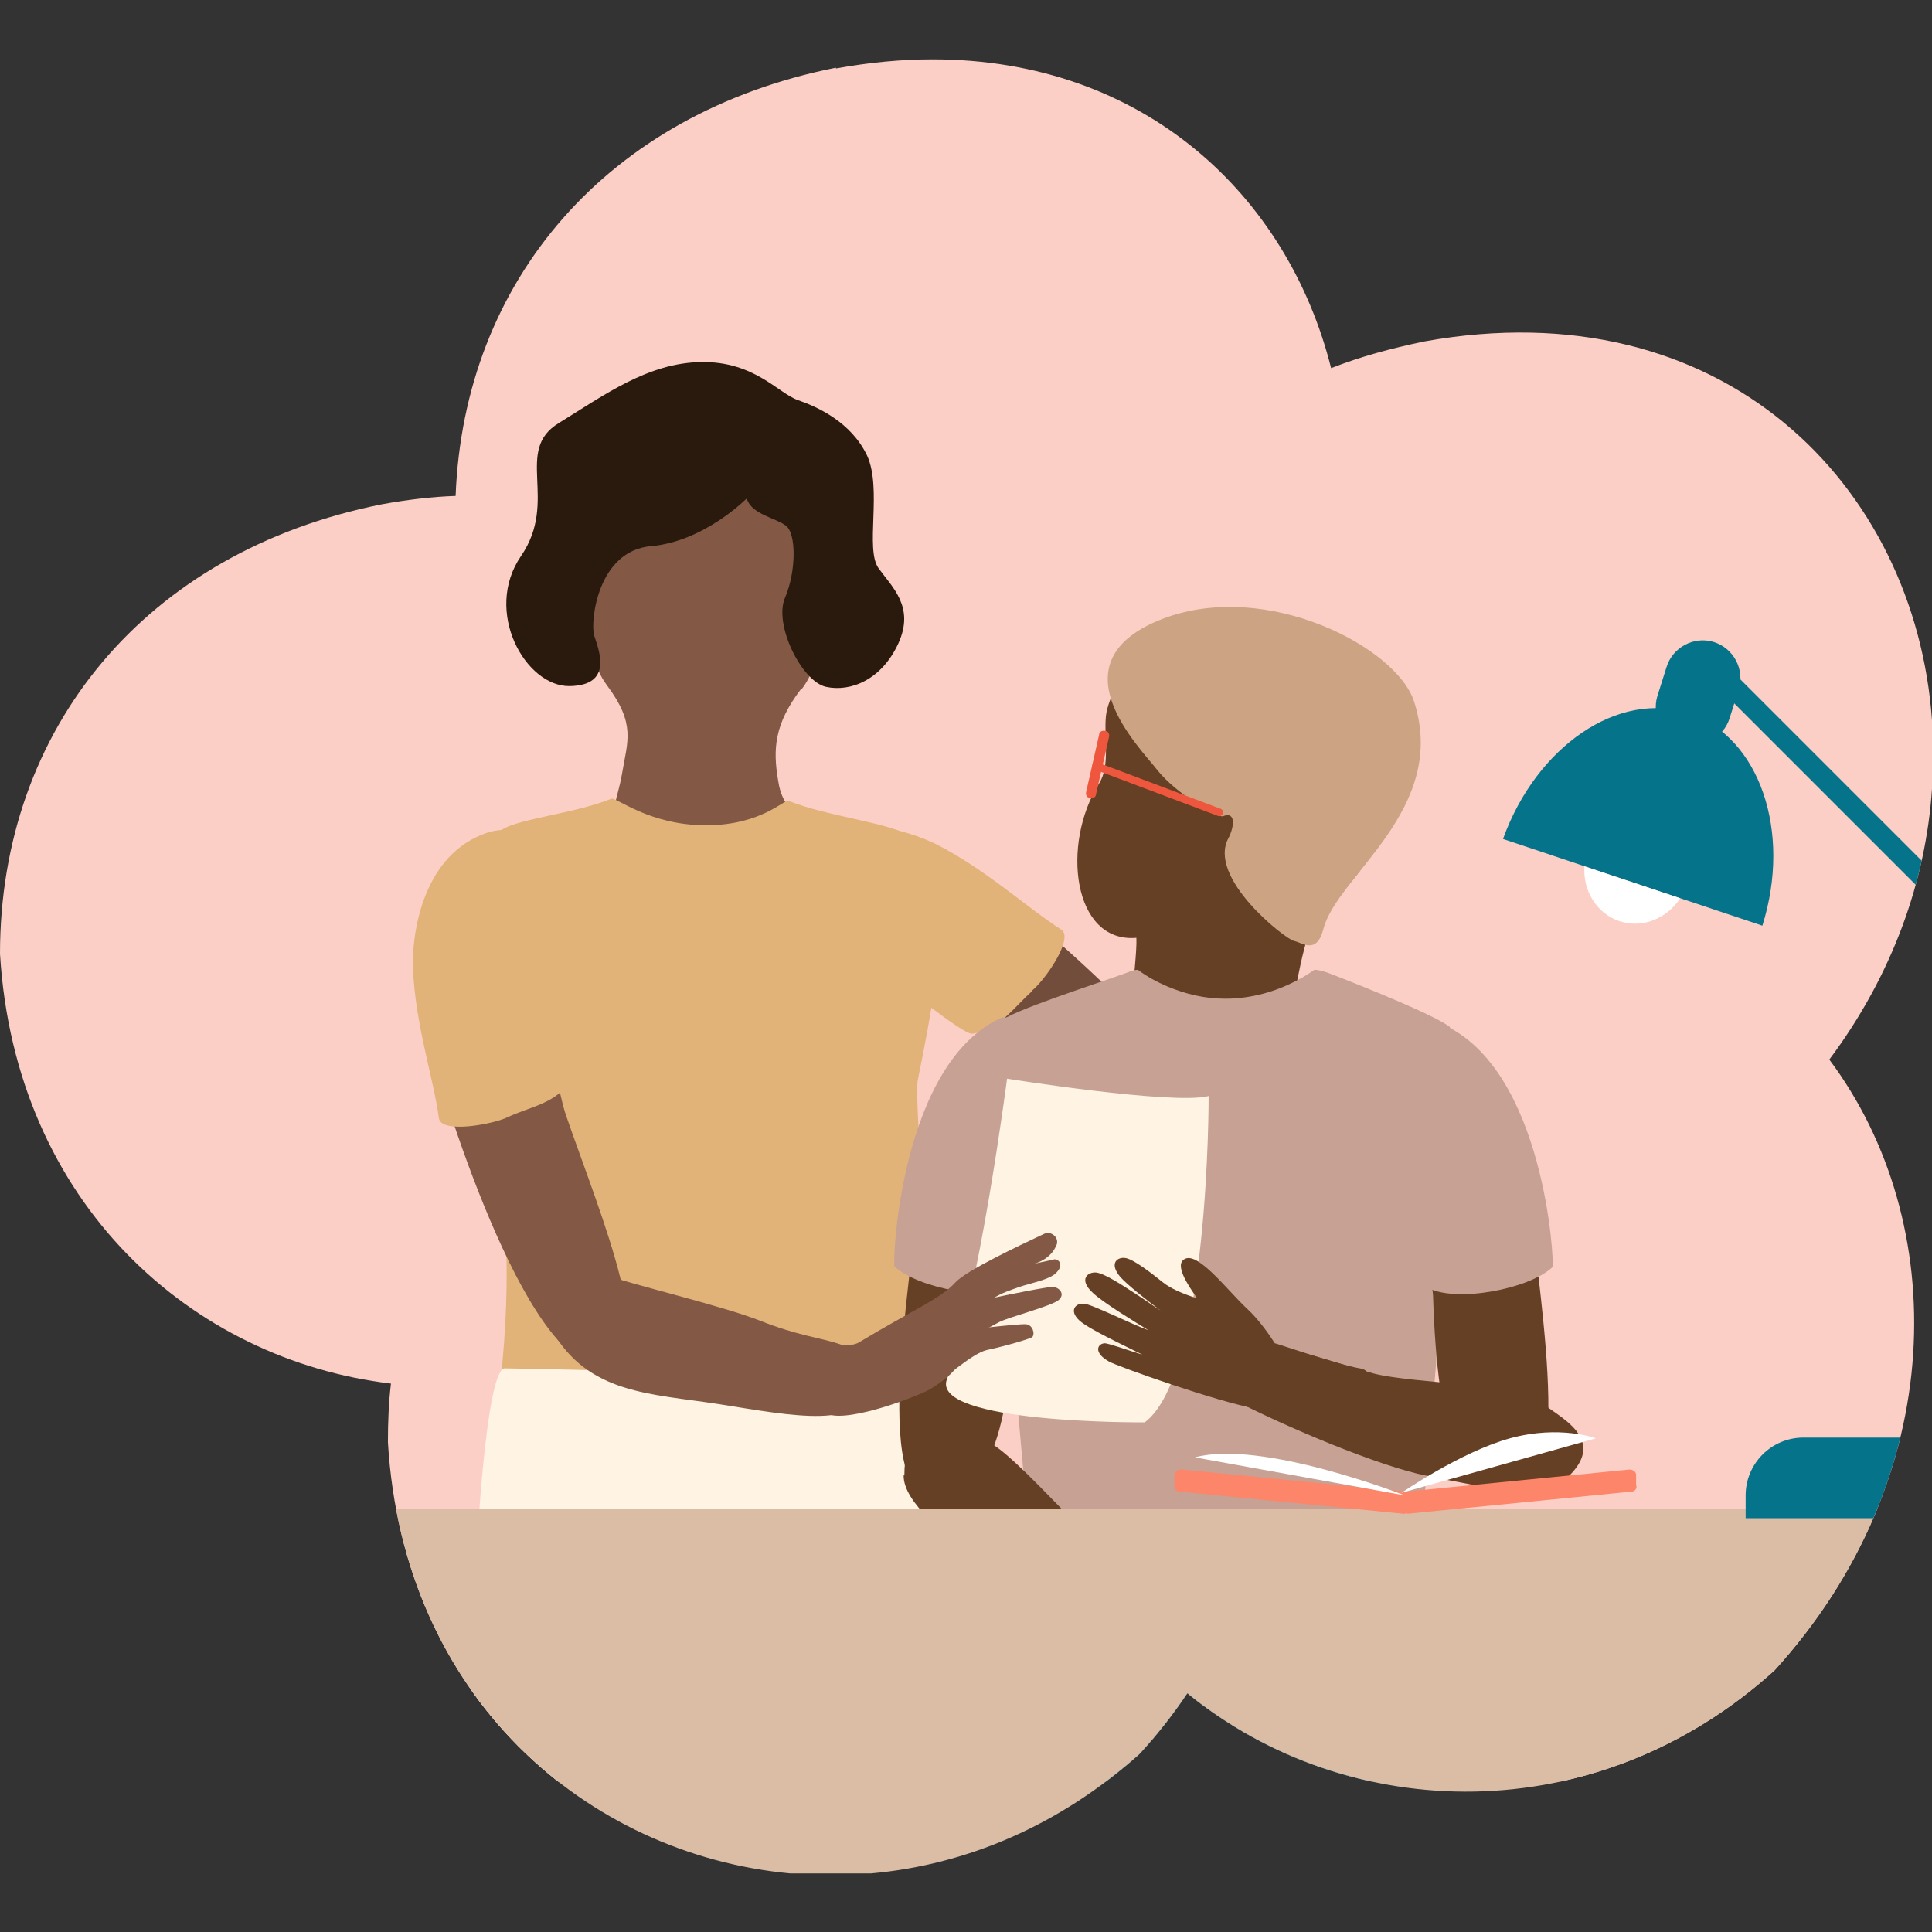 <?xml version="1.0" encoding="UTF-8"?>
<svg id="Layer_1" xmlns="http://www.w3.org/2000/svg" xmlns:xlink="http://www.w3.org/1999/xlink" version="1.1" viewBox="0 0 254 254">
  <rect x="0" y="0" width="254" height="254" fill="#333333" stroke="none"/>
  <!-- Generator: Adobe Illustrator 29.0.0, SVG Export Plug-In . SVG Version: 2.1.0 Build 186)  -->
  <defs>
    <style>
      .st0, .st1 {
        fill: none;
      }

      .st2 {
        fill: #fd8569;
      }

      .st3 {
        fill: #e1b378;
      }

      .st4 {
        fill: #ee573d;
      }

      .st5 {
        fill: #05738a;
      }

      .st6 {
        fill: #734d3b;
      }

      .st7 {
        fill: #835945;
      }

      .st8 {
        fill: #dbbda6;
      }

      .st9 {
        fill: #fff3e3;
      }

      .st10 {
        fill: #c7a194;
      }

      .st11 {
        fill: #664024;
      }

      .st12 {
        fill: #e19788;
      }

      .st13 {
        fill: #fff;
      }

      .st14 {
        fill: #291a0d;
      }

      .st1 {
        stroke: #ee573d;
        stroke-linecap: round;
        stroke-linejoin: round;
        stroke-width: 1px;
      }

      .st15 {
        fill: #cda483;
      }

      .st16 {
        fill: #fccfc6;
      }

      .st17 {
        clip-path: url(#clippath);
      }
    </style>
    <clipPath id="clippath">
      <path class="st0" d="M109.9,8.9c-30.1,6-48.9,28-50,56.3-3.1.1-6.4.5-9.7,1.1C19.1,72.5,0,95.8,0,125.4c2,32.9,25.3,53.4,51.4,56.5-.3,2.5-.4,5.1-.4,7.7,2,33.6,26.2,54.2,52.9,56.7h10.6c12.4-1.1,24.7-6.2,35.3-15.7,2.4-2.6,4.5-5.3,6.3-8,21.2,17.3,53.8,18.2,77.2-3,23-25.3,23.2-58.9,7.2-80.3,8.3-11.1,12.7-23.5,13.5-35.6v-9c-2.2-30.9-27.5-56.9-66.8-49.8-4.3.9-8.4,2-12.2,3.5-5.7-22.7-24.6-40.6-52.4-40.6-4.1,0-8.3.4-12.7,1.2"/>
    </clipPath>
  </defs>
  <g class="st17">
    <rect class="st16" x="-52.3" y="-60.3" width="394.5" height="294.5"/>
    <path class="st6" d="M131.3,117.3c-6.2-4.5-17.5-11.2-22.9-7-7.3,5.7,19.3,22.6,23.8,26.9,10.5,10,26.8,26,30.5,18.9,4.7-9-27.8-36.2-31.4-38.8"/>
    <path class="st12" d="M152,137.1c9.8-.5,14.1,6.5,20.1,13.3,6.4,7.2,19.9,21.4,14.2,24.4-5.7,3.1-12.2-8-20.3-13.9-4.6-3.3-13.3-11.8-16.4-14.2-2.6-2-8-9.1,2.5-9.6"/>
    <path class="st3" d="M135.7,130.3c-2.4,2.1-4.4,5.2-7.9,5.6-1.3.1-9.8-7-10.9-7.6-3.6-2-21.9-8.8-13.5-16.5,6.1-5.6,15.7-2.8,19.7-.8,6.5,3.3,12,8.4,16.4,11.2,1.8,1.1-2.2,6.8-3.9,8.1"/>
    <path class="st7" d="M105.4,90.6c3.8-4.9,2.1-13.6,3.1-21.2,1-7.7-6.6-13.7-6.6-13.7-3.3-1.2-6.6-1.4-9.2-1.2-2.6-.2-5.8,0-9.2,1.2,0,0-7.6,6.1-6.6,13.7,1,7.7-.8,15.8,2.9,20.7,3.8,5.1,2.7,7.3,2,11.5-.7,4.1-1.7,4.2,0,7,13.3,22.2,15.3,12.5,21.6,0,1.5-2.9-.5-1.9-1.1-6-.7-4.1-.5-7.4,3-12"/>
    <path class="st3" d="M120.6,142.7c0-.5.1-.9.2-1.4,3.6-17.7,4.1-25.6-1.3-31.3-1.6-1.7-10.6-2.6-15.8-4.7-.6-.3-3.5,3.2-10.9,3.2s-11.8-3.7-12.4-3.5c-5.2,2.1-13.2,2.7-14.8,4.4-5.4,5.7-4.7,14.1-1.1,31.8,0,.2,2.3,14.5,2.1,28-.2,13.5-2.9,26.3-2.7,27.1.3,1.5,15.7,14.5,22.4,18v.4c.6,0,1.2.1,1.7.3.3,0,.5.1.7.1,1.1,0,2.4,0,3.6,0,.2,0,.4,0,.6,0,1.2,0,2.5,0,3.6,0s.5,0,.7-.1c.6-.2,1.1-.3,1.7-.3v-.4c6.8-3.5,22.1-16.5,22.5-18,.2-.9.6-14.2.3-27.4-.3-12.1-1.3-24.2-1.1-26.2"/>
    <path class="st9" d="M66.3,179.9s15.2.2,26.2.8c8.8.5,26.7-.8,26.7-.8,3.2,0,4.2,24.2,4.2,24.2,0,0-16.4,10.6-25.4,14.8-2.8,1.3-6.4,1.3-9.2,0l-22.7-9.6c-2.8-1.3-3.5-1.7-3.5-4.2,0,0,1.2-24.7,3.7-25.2"/>
    <path class="st9" d="M91.9,234.3c.8-14.4,1.2-27.6,1.5-31.5.9-9-28.7-6.2-28.8-6.1-2.9,4-3,20.7-2.2,37.6h29.4Z"/>
    <path class="st9" d="M94.4,234.3h29.3c.8-16.9.7-33.6-2.2-37.6,0,0-29.4-2.8-28.5,6.1.4,3.8.7,17,1.4,31.5"/>
    <path class="st14" d="M98.2,65.5s-5.6,5.7-12.6,6.3c-7,.6-8,9.8-7.5,11.7.6,1.9,2.6,6.6-3.2,6.7-5.8.1-11.4-9.8-6.4-17.1,5-7.3-1-13.9,5-17.5,6-3.7,11.7-7.9,18.7-8,7-.1,10.1,4.1,12.7,5,2.6.9,7,2.9,9.1,7.3,2,4.4-.3,12.3,1.5,14.8,1.8,2.5,4.8,5.1,2.6,9.9-2.2,4.8-6.3,6.4-9.5,5.7-3.2-.7-6.9-8.2-5.4-11.7,1.5-3.5,1.5-8.5.1-9.5-1.3-1-4.5-1.5-5.1-3.5"/>
    <path class="st11" d="M174.6,118.7s0,0,0,0c3.8-2.8,6.4-6.9,8.1-12.3,3.4-11.1-2.6-18.7-14.5-22.2-8.9-2.7-14.1-3.2-19.6,3.1-.8,1-2.9,4.3-3.2,6.8-.3,3,.6,6.5-.9,8.9-5,7.9-3.5,21,4.9,20.3.2,3.5-2.3,15.9,1.7,17.1,2.7.8,13.6-.8,17.1.2,1,.3,2.4-20,6.2-21.8"/>
    <path class="st15" d="M170.1,123.7c1.1.2,3,1.9,3.9-1.6,1.8-7,16.5-15.7,11.9-29.9-2.3-7.1-19.3-16-32.9-10.9-14.8,5.6-3.1,17-.8,20,2.4,3,7.9,6.3,8.6,6,1.8-.7,1.4,1.6.7,2.9-2.8,5.2,7.4,13.2,8.6,13.5"/>
    <path class="st10" d="M190.7,135.1c-1.5-1.4-11.4-5.4-16.1-7.2-.6-.2-1.2-.4-1.8-.4-1,.7-2,1.3-3.1,1.8-2.7,1.3-5.7,2-8.6,2-2.7,0-5.2-.6-7.6-1.6-1.4-.6-2.7-1.3-3.9-2.2-.5,0-1,.2-1.5.4-4.7,1.7-15.1,5-16.6,6.4-2.6,2.5,4.5,75.4,4.7,76.1.3,1.2,13.2,10.6,19.3,13.5v.3c.5,0,1,.1,1.5.3.3,0,.5.1.7.1,1,0,2.1,0,3.2,0,.2,0,.4,0,.5,0,1.1,0,2.2,0,3.2,0s.4,0,.7-.1c.5-.1,1-.2,1.5-.3v-.3c6.1-2.9,18.8-11.6,19.1-12.9.2-.7,7.2-73.5,4.6-76.1"/>
    <path class="st5" d="M131.7,234.3h51.8c4.4-2.4,7.7-4.1,7.7-4.1,0,0-1.1-21.6-5.6-21.6,0,0-17,1.5-25,.9-10-.7-24.6-.9-24.6-.9-4.6,0-6.3,23.1-6.3,23.1,0,1.7.8,2.2,1.9,2.5"/>
    <path class="st5" d="M153.4,234.3c-8.2-3.7-22.6-5.2-22.6-5.1-.6.9-1.1,2.7-1.5,5.1h24.1Z"/>
    <path class="st5" d="M154,234.3c-8.1-3.7-23.1-5.2-23.1-5.1-.7.9-1.1,2.7-1.5,5.1h24.6Z"/>
    <path class="st5" d="M192.2,234.3c-.4-2.4-.9-4.2-1.5-5.1,0,0-15.1,1.4-23.1,5.1h24.6Z"/>
    <path class="st11" d="M118.8,194c0,3.5,5.2,7.6,11.8,13.1,4.8,4,16.6,10.4,23.9,13.6,2.9,1.2,5.5,1.1,6.8,0,4.9-3.8-11.7-13.5-15.9-16.8-4.2-3.2-13.2-14.1-16.2-14.6s-10.3-4.6-10.3,4.6"/>
    <path class="st11" d="M120.2,160.7c-.8-6.1,5.2-25.3,12.1-25.4,13.9-.2,1.3,29.8,1.1,35-.6,18.9-3.6,26.2-10.4,26.6-9,.5-2.4-32.1-2.9-36.3"/>
    <path class="st10" d="M131.9,133.8s4.4-.7,6.4,3.1c3.4,6.4-2.6,31.4-4.3,32.3-3.7,2-13.3.2-16.4-2.7-.3-.3.7-27,14.3-32.8"/>
    <path class="st11" d="M205.1,194.9c-2.7,2.2-9.2.8-17.6-.9-6.1-1.2-18.5-6.4-25.6-10.1-2.8-1.5-4.3-3.6-4.3-5.2,0-6.2,17.9.6,23.1,1.9,5.2,1.3,19.3,1.4,21.6,3.5,2.2,2.1,10.1,5.1,2.9,10.9"/>
    <path class="st11" d="M201.6,160.7c.8-6.1-5.2-25.3-12.1-25.4-13.9-.2-1.3,29.8-1.1,35,.6,18.9,3.6,26.2,10.4,26.6,9,.5,2.4-32.1,2.9-36.3"/>
    <path class="st10" d="M189.6,134.6s-4.1-1.5-6.2,2.4c-3.4,6.4,2.6,31.4,4.3,32.3,3.7,2,13.3.2,16.4-2.7.3-.3-1-26.2-14.6-32"/>
    <rect class="st8" x="-22.1" y="198.4" width="338.4" height="69.4"/>
    <path class="st5" d="M255.5,192h-2.8c0-.1,3.1-74.2,3.1-74.2,1.5,0,2.7,1.4,2.7,2.9l-3,71.3Z"/>
    <rect class="st5" x="239.8" y="80.8" width="2.8" height="45.7" transform="translate(-2.7 200.9) rotate(-45)"/>
    <path class="st5" d="M231.7,121.7c3.9-12.4-.4-24.8-9.6-27.9-9.3-3.1-20.1,4.3-24.5,16.5l34.1,11.4Z"/>
    <path class="st13" d="M208.3,113.9c-.2,3.2,1.6,6.2,4.6,7.2,3,1,6.2-.3,8-3l-12.6-4.2Z"/>
    <path class="st5" d="M221.2,97.7h0c-2.6-.8-4.1-3.6-3.3-6.2l1.2-3.8c.8-2.6,3.6-4.1,6.2-3.3h0c2.6.8,4.1,3.6,3.3,6.2l-1.2,3.8c-.8,2.6-3.6,4.1-6.2,3.3"/>
    <path class="st5" d="M279.9,199.6h-50.4v-3c0-4.2,3.4-7.6,7.6-7.6h35.2c4.2,0,7.6,3.4,7.6,7.6v3Z"/>
    <path class="st7" d="M72.5,174.8c4.8,8.5,13,8.4,22,9.8,9.5,1.5,19.7,3.6,19.2-2.9-.5-6.5-4.3-4.3-13.6-8-5.3-2.1-17.1-4.8-20.8-6.2-3.1-1.2-12-1.9-6.8,7.3"/>
    <path class="st7" d="M56.7,137.5c-1.5-7.5-2.9-20.6,3.1-23.7,8.3-4.3,12.6,26.9,14.6,32.8,4.7,13.6,12.8,32.5,4.7,32.9-10.1.5-21.6-37.6-22.5-42"/>
    <path class="st3" d="M66.7,146.9c2.9-1.4,6.5-1.8,8.3-4.9.7-1.1-2.3-11.8-2.4-13.1-.3-4.1,1.1-23.6-9.4-19.1-7.7,3.2-9.1,13.1-8.9,17.6.3,7.3,2.7,14.4,3.4,19.6.3,2.1,7.1.8,9-.1"/>
    <path class="st9" d="M132.3,141.8s21.9,3.5,26.6,2.3c0,0,.1,36.5-8.4,42.9,0,0-28.3.2-26-5.7,4.2-10.9,7.9-39.5,7.9-39.5"/>
    <path class="st7" d="M108.8,185.9c2.9,1.2,12.6-2.6,13.7-3.4,4.5-2.8,4-4.4,5.3-8.1,1.3-3.7,4-4.4,6.2-5.2,1.5-.5,3.2-.8,4.4-1.5.5-.3,1.4-1.2.8-1.9-.2-.2-.5-.3-.7-.2l-2.8.6s1.4-.2,2.5-1.4c.3-.3.5-.7.7-1.1.4-1-.7-1.9-1.6-1.5-3.4,1.6-10.2,4.8-11.7,6.4-2,2.2-5.4,3.5-12.7,7.9-1.5.9-5.6-.2-6.6,1.2-1.5,2.1.8,7.6,2.5,8.3"/>
    <path class="st7" d="M127.4,171.3s10.2-2.2,11-2.1c.8,0,1.7.9.8,1.7-.9.8-6.7,2.3-7.8,2.9-1.1.6-5.3,2.8-5.3,2.8l1.4-5.3Z"/>
    <path class="st7" d="M125.7,175s8.3-1,9.2-.9,1.2,1.3.8,1.7c-.3.2-3.2,1.1-6,1.7-2,.5-5.3,3.7-6,3.7-1.7,0,2-6.3,2-6.3"/>
    <path class="st2" d="M184.4,199l-29.3-2.9c-.5,0-.8-.5-.7-.9v-1.3c.2-.5.6-.8,1-.7l29.3,2.9c.5,0,.8.5.7.9v1.3c-.2.5-.6.8-1,.7"/>
    <path class="st2" d="M214.5,196.1l-29.3,2.9c-.5,0-.9-.3-.9-.7v-1.3c-.2-.5.2-.9.6-.9l29.3-2.9c.5,0,.9.3.9.7v1.3c.2.5-.2.9-.6.9"/>
    <path class="st13" d="M184.2,196.3s7.8-5.4,14.3-7.2c6.6-1.8,11.3,0,11.3,0l-25.7,7.2Z"/>
    <path class="st13" d="M184.7,196.6s-18.9-7.4-27.6-5l27.6,5Z"/>
    <path class="st11" d="M145.2,176.6c.6,0,3.3,1,5,1.5-2.8-1.4-7.1-3.4-8.3-4.5-1.4-1.3-.5-2.3.6-2.2.9,0,6.3,2.7,8.5,3.5-1.6-1-6.1-3.7-7.4-5-1.8-1.7-.6-2.7.5-2.6,1.1.1,3.5,1.7,5.2,2.8.8.5,2.2,1.5,3.3,2.2-1.9-1.4-4.4-3.4-5.3-4.4-1.6-1.9-.3-2.7.7-2.5,1.1.2,3.4,2,4.9,3.2,1,.8,2.6,1.5,4.5,2.1-1.2-1.7-3.1-4.5-1.6-5.2,1.8-.9,5.7,4.3,8.2,6.6,1.4,1.3,2.7,3.1,3.6,4.5.2,0,8.2,2.8,11.2,3.3,3.5.5-.2,8.9-4.8,6.8-1.8-.8-2.9-.4-8.8-1.5-4.9-.8-18.4-5.6-19.4-6.2-2-1.1-1.6-2.3-.6-2.4"/>
    <path class="st4" d="M143.3,104.9h0c-.4,0-.6-.4-.5-.8l1.7-7.5c0-.4.4-.6.8-.5.4,0,.6.4.5.8l-1.7,7.5c0,.4-.4.6-.8.5"/>
    <line class="st1" x1="144.1" y1="100.7" x2="160.3" y2="106.8"/>
  </g>
</svg>